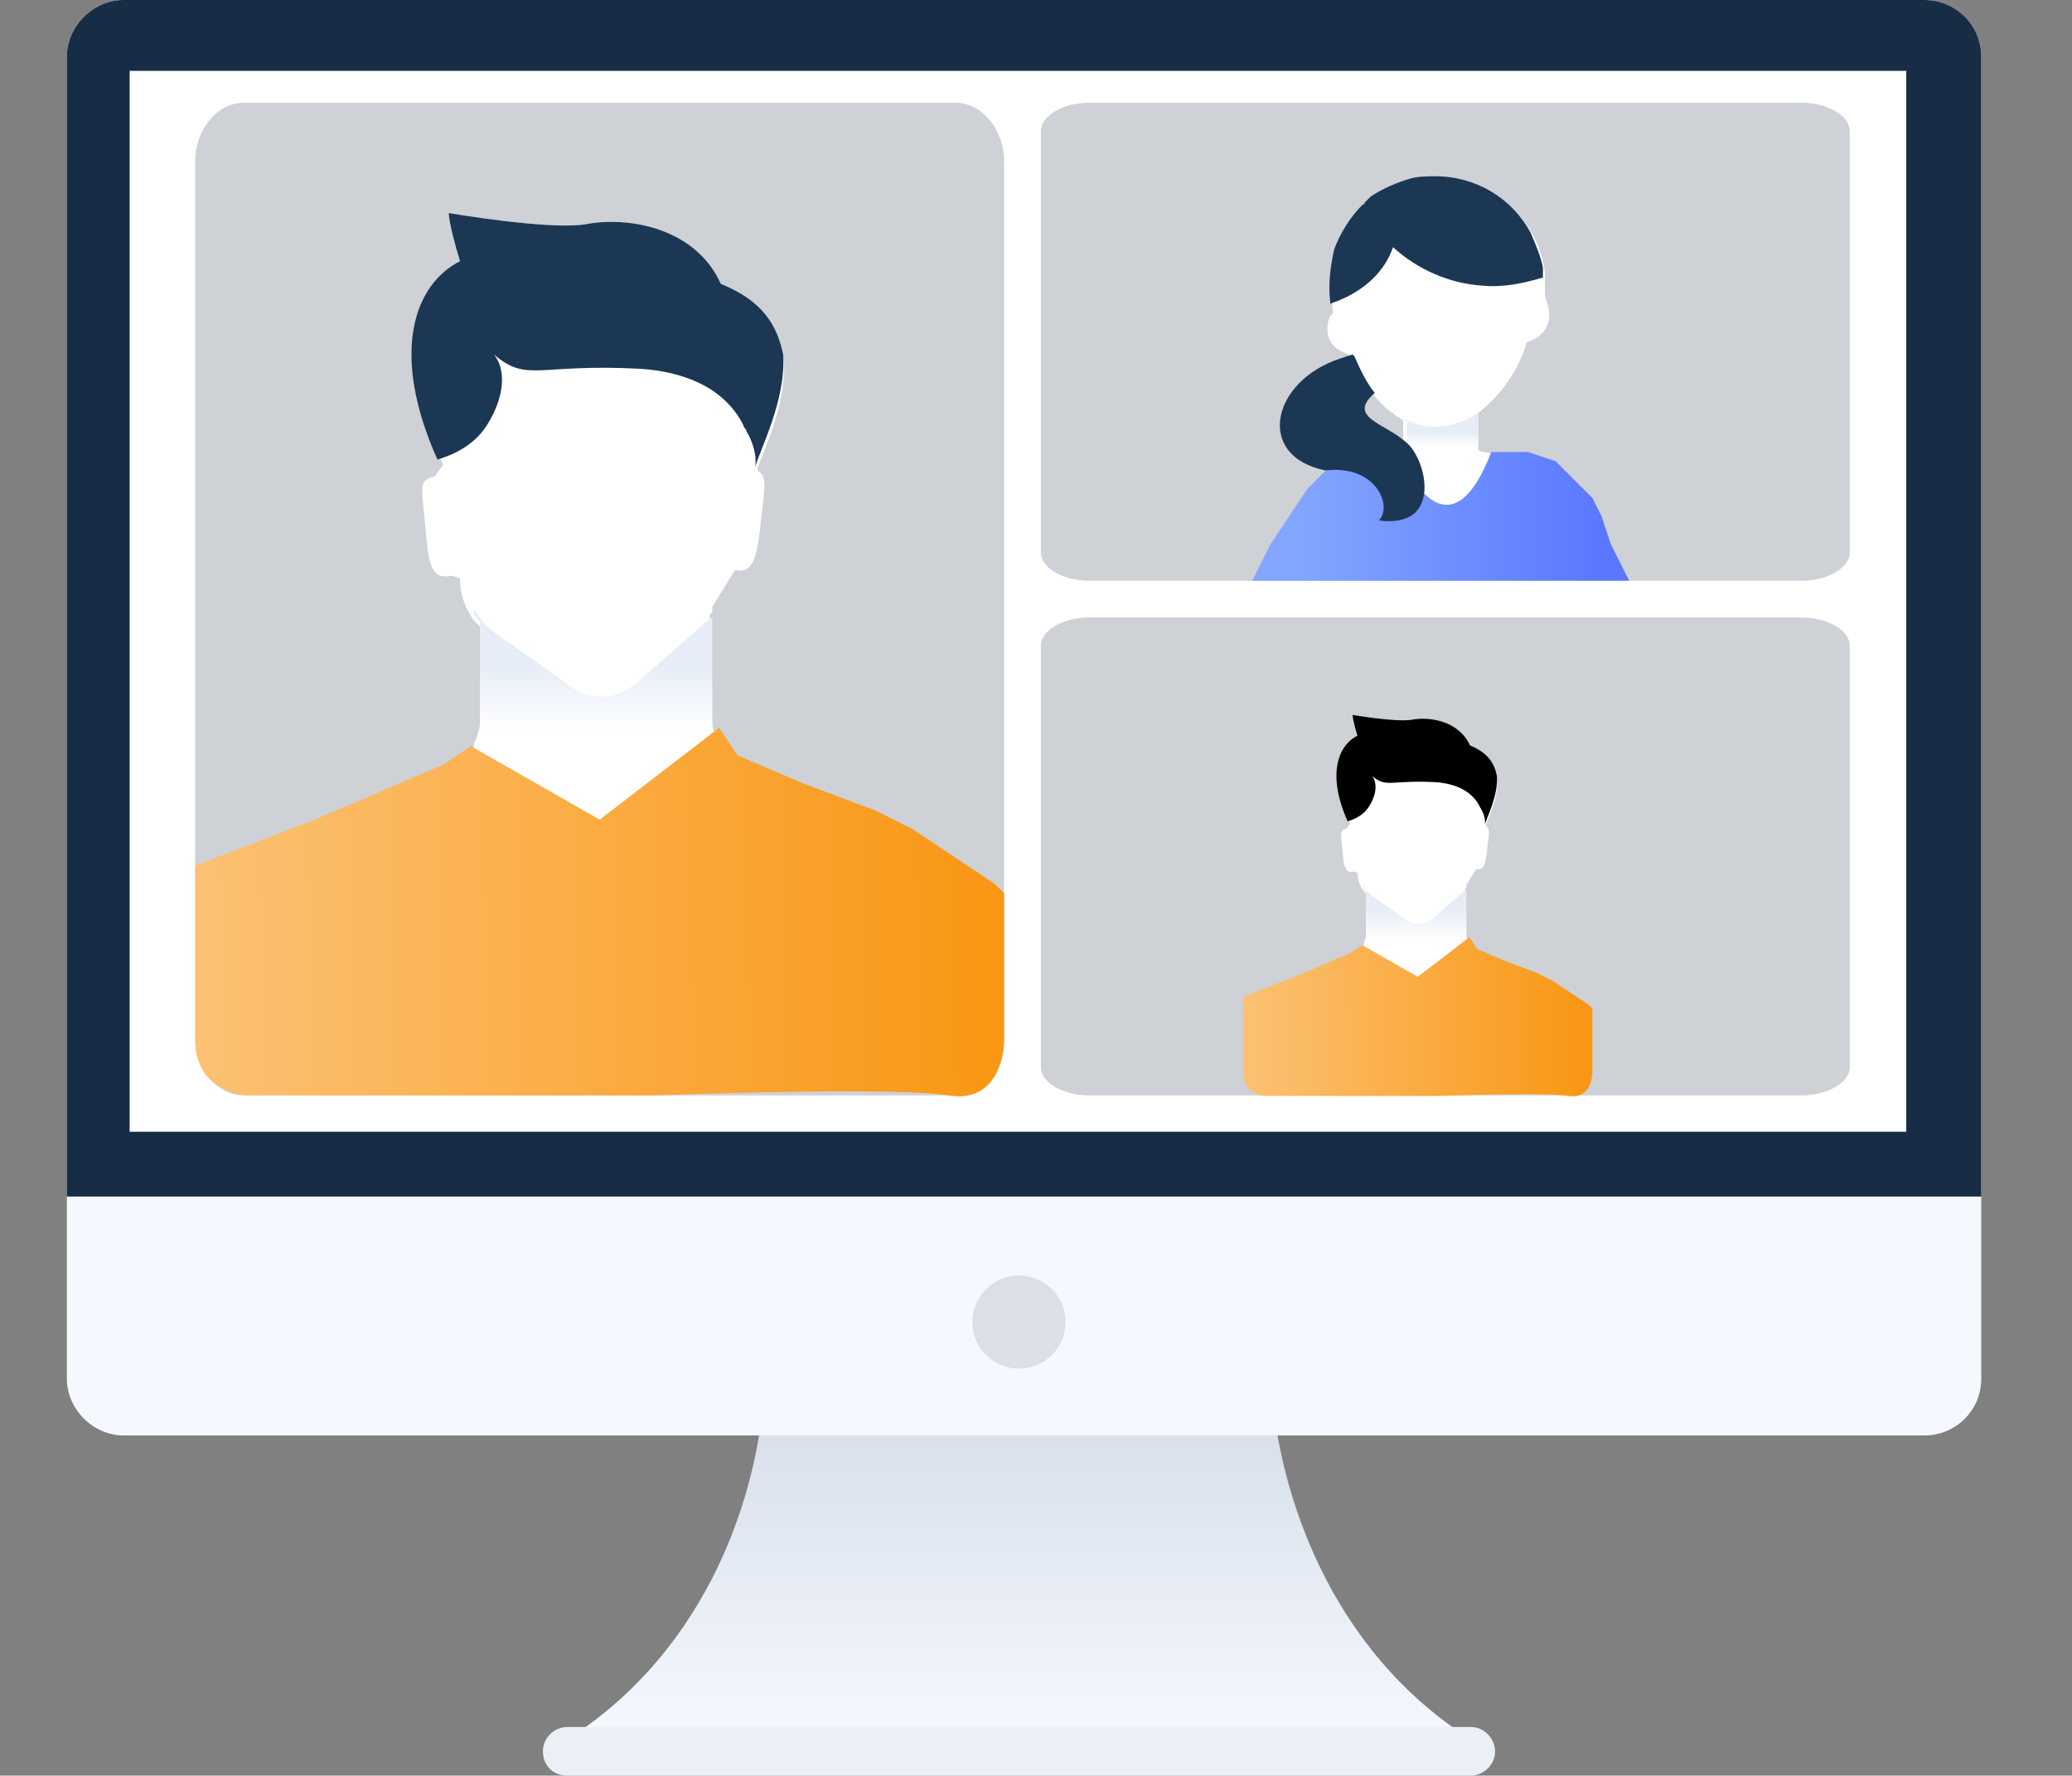 <svg width="1042" height="893" viewBox="0 0 1042 893" fill="none" xmlns="http://www.w3.org/2000/svg">
<rect x="0" y="0" width="1042" height="893" fill="#808080" stroke="none"/>
<path d="M747.776 879.765C670.35 881.801 577.642 879.765 512.441 878.746C447.24 880.783 354.532 881.801 277.105 879.765C353.513 835.98 380.001 755.539 384.076 702.59H639.787C644.88 755.539 671.368 835.98 747.776 879.765Z" fill="url(#paint0_linear_160_921)"/>
<path d="M285.253 893H739.623C745.735 893 751.848 887.909 751.848 880.781C751.848 874.672 746.754 868.562 739.623 868.562H285.253C279.14 868.562 273.027 873.654 273.027 880.781C273.027 887.909 278.121 893 285.253 893Z" fill="#EBF0F6"/>
<path d="M996.358 28.511V693.425C996.358 709.717 983.114 721.936 967.833 721.936H62.148C46.867 721.936 33.623 708.699 33.623 693.425V28.511C33.623 13.237 46.867 0 62.148 0H967.833C983.114 0 996.358 12.219 996.358 28.511Z" fill="#F5F8FF"/>
<path d="M996.358 28.511V601.783H33.623V28.511C33.623 13.237 46.867 0 62.148 0H967.833C983.114 0 996.358 12.219 996.358 28.511Z" fill="#172D45"/>
<path d="M958.664 35.636H65.205V569.196H958.664V35.636Z" fill="white"/>
<path d="M512.439 688.332C525.38 688.332 535.871 677.847 535.871 664.913C535.871 651.978 525.38 641.493 512.439 641.493C499.499 641.493 489.008 651.978 489.008 664.913C489.008 677.847 499.499 688.332 512.439 688.332Z" fill="#DBDFE6"/>
<path d="M480.502 550.927H122.612C109.275 550.927 98.16 537.507 98.16 521.402V81.206C98.16 65.101 109.275 51.681 122.612 51.681H480.502C493.839 51.681 504.954 65.101 504.954 81.206V521.402C504.954 537.507 493.839 550.927 480.502 550.927Z" fill="#CED1D5"/>
<path d="M905.785 550.926H547.895C534.558 550.926 523.443 544.464 523.443 536.71V324.764C523.443 317.01 534.558 310.548 547.895 310.548H905.785C919.122 310.548 930.237 317.01 930.237 324.764V536.71C930.237 544.464 919.122 550.926 905.785 550.926Z" fill="#CED1D5"/>
<path d="M905.785 292.059H547.895C534.558 292.059 523.443 285.597 523.443 277.843V65.897C523.443 58.142 534.558 51.681 547.895 51.681H905.785C919.122 51.681 930.237 58.142 930.237 65.897V277.843C930.237 285.597 919.122 292.059 905.785 292.059Z" fill="#CED1D5"/>
<path d="M807.518 271.946C806.499 268.891 806.499 265.836 805.48 262.781C805.48 261.763 804.462 260.745 803.443 258.708C798.349 248.526 790.199 238.344 778.992 232.234C773.898 229.179 767.786 228.161 760.654 228.161C758.617 228.161 756.579 228.161 755.561 228.161C744.354 228.161 743.335 226.125 743.335 226.125V207.796C749.448 202.705 754.542 197.614 758.617 191.504C762.692 185.395 765.748 179.285 767.786 172.158C774.917 170.121 780.011 164.012 778.992 156.884C778.992 153.829 776.955 150.774 776.955 147.72C776.955 145.683 776.955 144.665 776.955 142.628C776.955 141.61 776.955 140.592 776.955 139.574C776.955 138.555 776.955 137.537 776.955 136.519C775.936 131.428 774.917 125.318 770.842 118.191C761.673 100.88 743.335 89.68 722.96 89.68C718.885 89.68 714.81 89.68 710.735 90.698C703.604 92.734 696.472 95.789 690.36 99.862C689.341 100.88 688.322 101.899 687.303 102.917C687.303 102.917 686.285 102.917 686.285 103.935C680.172 110.045 675.078 117.172 672.022 126.337C668.965 134.482 668.965 143.647 669.984 152.811C669.984 152.811 669.984 152.811 669.984 153.829C669.984 153.829 669.984 153.829 669.984 154.847C669.984 156.884 671.003 155.866 669.984 157.902L668.965 158.92C667.947 160.957 666.928 165.03 667.947 169.103C671.003 177.249 676.097 176.231 681.191 180.304C681.191 180.304 680.172 180.304 680.172 181.322L674.059 183.358C648.59 191.504 640.44 212.887 650.628 226.125C654.703 231.216 660.815 235.289 671.003 237.325C667.947 237.325 665.909 239.362 664.89 240.38C653.684 249.544 646.553 262.781 644.515 276.019C643.496 280.092 647.571 283.146 650.628 283.146H800.386C805.48 280.092 808.537 276.019 807.518 271.946ZM690.36 197.614C691.378 199.65 693.416 201.687 695.453 203.723C696.472 204.741 698.51 206.778 700.547 207.796C701.566 208.814 702.585 209.833 703.604 209.833C703.604 209.833 703.604 209.833 704.622 210.851C704.622 210.851 705.641 210.851 705.641 211.869V222.052C705.641 222.052 705.641 222.052 704.622 221.033C703.604 220.015 702.585 218.997 701.566 218.997C699.529 217.979 698.51 216.96 696.472 215.942C695.453 215.942 695.453 214.924 694.435 214.924C689.341 211.869 684.247 208.814 684.247 204.741C685.266 202.705 687.303 200.668 690.36 197.614Z" fill="white"/>
<path d="M743.338 207.792V225.102L693.418 227.139L696.474 215.938C697.493 215.938 697.493 216.956 698.512 216.956C700.549 217.974 701.568 218.993 703.606 220.011C704.624 221.029 705.643 221.029 706.662 222.047C706.662 222.047 706.662 222.047 707.681 223.066V211.865C707.681 211.865 706.662 211.865 706.662 210.847C714.812 214.92 727.037 217.974 743.338 207.792Z" fill="url(#paint1_linear_160_921)"/>
<path d="M775.923 139.572C765.735 142.627 755.548 144.664 745.36 143.645C729.06 142.627 712.759 135.499 700.534 124.299C696.459 136.518 686.271 145.682 674.046 150.773C672.009 151.791 670.99 151.791 668.952 152.81C668.952 152.81 668.952 152.81 668.952 151.791C667.934 142.627 668.952 134.481 670.99 125.317C674.046 117.171 679.14 109.025 685.253 102.916C685.253 102.916 686.271 102.916 686.271 101.897C687.29 100.879 688.309 99.861 689.328 98.843C695.44 94.77 702.572 91.715 709.703 89.678C713.778 88.66 717.853 88.66 721.928 88.66C742.304 88.66 760.641 99.861 769.81 117.171C772.867 124.299 774.904 129.39 775.923 134.481C775.923 136.518 775.923 137.536 775.923 139.572Z" fill="#1C3754"/>
<path d="M759.198 227.34H754.575H749.953C731.462 275.415 711.431 247.371 703.726 227.34L666.745 236.585L657.5 245.83L648.255 259.698L639.009 273.566L629.764 292.057H819.293L814.67 282.812L810.047 273.566L805.425 259.698L800.802 250.453L786.934 236.585L782.311 231.962L768.443 227.34H759.198Z" fill="url(#paint2_linear_160_921)"/>
<path d="M712.765 256.674C708.69 261.766 700.539 262.784 693.408 261.766C700.539 254.638 692.071 233.534 666.601 236.589C630.945 229.461 639.413 191.507 674.051 180.306L680.164 178.27L681.183 179.288C684.239 186.416 687.295 192.525 691.371 197.616C677.108 209.835 696.464 212.89 706.652 222.054C713.783 227.145 720.915 246.492 712.765 256.674Z" fill="#1C3754"/>
<path d="M467.973 424.838C465.122 429.111 460.846 431.961 456.57 436.234C413.811 476.123 356.798 500.341 294.084 500.341C244.198 500.341 197.162 484.67 157.253 457.603C145.851 450.48 135.874 440.508 125.896 431.961C131.598 424.838 140.15 420.564 158.679 413.441L165.805 410.592C180.059 404.893 200.013 397.77 225.669 386.374C229.945 384.949 232.795 382.1 235.646 379.251C237.071 377.826 238.497 376.402 238.497 373.552C239.922 370.703 241.347 366.429 241.347 363.58V315.144C239.922 313.72 239.922 313.72 238.497 312.295C234.221 306.597 231.37 299.474 231.37 290.926L227.094 289.502C214.266 292.351 215.692 279.53 212.841 253.887C211.416 242.49 212.841 241.066 218.542 239.641L222.818 233.943C214.266 212.574 209.99 195.479 209.99 181.233C209.99 157.015 219.968 141.344 234.221 134.221C225.669 112.853 225.669 107.154 225.669 107.154C225.669 107.154 275.555 115.702 294.084 112.853C315.464 108.579 349.671 114.277 362.499 142.769C383.879 151.317 391.006 164.138 393.856 178.384C396.707 201.177 383.879 226.82 381.028 235.367V236.792C383.879 238.216 385.304 241.066 383.879 251.038C381.029 275.256 381.029 289.502 369.626 286.652L358.223 305.172C358.223 308.021 358.223 308.021 356.798 309.446C356.798 313.72 356.798 320.843 356.798 360.731C356.798 365.005 358.223 370.703 361.074 373.552C362.499 374.977 362.499 376.402 363.925 376.402C366.775 379.251 369.626 382.1 372.477 383.524C400.983 394.921 422.363 403.469 436.616 409.167C452.294 414.865 460.846 419.139 467.973 424.838Z" fill="white"/>
<path d="M379.613 235.367C381.038 229.669 378.187 221.121 375.337 216.848C375.337 215.423 373.911 215.423 373.911 213.998C363.934 194.054 342.554 186.931 322.6 185.507C269.863 182.658 265.587 192.63 248.483 178.384C254.185 185.507 254.185 198.328 245.633 212.574C239.931 222.546 229.954 228.244 219.977 231.094C195.746 176.959 208.574 142.769 231.379 131.372C225.678 112.853 225.678 107.154 225.678 107.154C225.678 107.154 275.564 115.702 294.093 112.853C315.473 108.579 349.681 114.277 362.509 142.769C383.889 151.317 391.015 164.138 393.866 178.384C395.291 201.177 382.463 225.395 379.613 235.367Z" fill="#1C3754"/>
<path d="M241.355 360.73V312.294C239.929 310.869 239.929 310.869 238.504 309.445V306.596C241.355 310.869 244.205 315.143 248.481 317.992L286.965 345.06C295.517 352.183 308.345 352.183 318.322 345.06L353.955 313.719C355.38 312.294 356.805 310.869 358.231 310.869C358.231 315.143 358.231 322.266 358.231 362.155C358.231 365.004 358.231 366.428 359.656 369.278H242.78C241.355 366.428 241.355 363.579 241.355 360.73Z" fill="url(#paint3_linear_160_921)"/>
<path d="M301.557 412.248L236.84 375.267L222.972 384.512L190.613 398.38L158.255 412.248L98.16 435.361V523.192C98.16 545.38 116.651 550.928 125.896 550.928H329.293C369.356 549.387 455.029 547.23 477.218 550.928C499.407 554.626 504.954 533.978 504.954 523.192V449.229L500.331 444.607L472.595 426.116L458.727 416.871L440.237 407.625L403.255 393.757L370.897 379.889L361.651 366.021L301.557 412.248Z" fill="url(#paint4_linear_160_921)"/>
<path d="M784.83 496.728C783.599 498.574 781.753 499.804 779.906 501.65C761.442 518.874 736.823 529.332 709.742 529.332C688.2 529.332 667.889 522.565 650.656 510.877C645.732 507.801 641.424 503.495 637.115 499.804C639.577 496.728 643.27 494.883 651.271 491.807L654.349 490.577C660.503 488.116 669.12 485.04 680.199 480.119C682.045 479.504 683.276 478.273 684.507 477.043C685.123 476.428 685.738 475.813 685.738 474.582C686.354 473.352 686.969 471.507 686.969 470.276V449.361C686.354 448.746 686.354 448.746 685.738 448.13C683.892 445.67 682.661 442.594 682.661 438.903L680.814 438.288C675.275 439.518 675.89 433.982 674.659 422.909C674.044 417.987 674.659 417.372 677.121 416.757L678.968 414.296C675.275 405.069 673.428 397.687 673.428 391.535C673.428 381.078 677.737 374.311 683.892 371.235C680.199 362.008 680.199 359.547 680.199 359.547C680.199 359.547 701.74 363.238 709.742 362.008C718.974 360.162 733.745 362.623 739.285 374.926C748.517 378.617 751.594 384.153 752.825 390.305C754.056 400.148 748.517 411.221 747.286 414.912V415.527C748.517 416.142 749.132 417.372 748.517 421.678C747.286 432.136 747.286 438.288 742.362 437.057L737.438 445.055C737.438 446.285 737.438 446.285 736.823 446.9C736.823 448.746 736.823 451.821 736.823 469.046C736.823 470.891 737.438 473.352 738.669 474.582C739.285 475.198 739.285 475.813 739.9 475.813C741.131 477.043 742.362 478.273 743.593 478.889C755.903 483.81 765.135 487.501 771.29 489.961C778.06 492.422 781.753 494.268 784.83 496.728Z" fill="white"/>
<path d="M746.665 414.912C747.28 412.451 746.049 408.76 744.818 406.914C744.818 406.299 744.203 406.299 744.203 405.684C739.894 397.072 730.662 393.996 722.046 393.381C699.273 392.151 697.426 396.457 690.041 390.305C692.503 393.381 692.503 398.917 688.81 405.069C686.348 409.375 682.039 411.836 677.731 413.066C667.268 389.69 672.807 374.926 682.655 370.005C680.193 362.008 680.193 359.547 680.193 359.547C680.193 359.547 701.735 363.238 709.736 362.008C718.968 360.162 733.74 362.623 739.279 374.926C748.511 378.617 751.589 384.153 752.82 390.305C753.435 400.148 747.896 410.605 746.665 414.912Z" fill="black"/>
<path d="M686.975 469.047V448.132C686.36 447.516 686.36 447.516 685.744 446.901V445.671C686.975 447.516 688.206 449.362 690.052 450.592L706.67 462.28C710.363 465.356 715.903 465.356 720.211 462.28L735.598 448.747C736.213 448.132 736.829 447.516 737.444 447.516C737.444 449.362 737.444 452.438 737.444 469.662C737.444 470.893 737.444 471.508 738.06 472.738H687.591C686.975 471.508 686.975 470.277 686.975 469.047Z" fill="url(#paint5_linear_160_921)"/>
<path d="M712.973 491.292L685.027 475.322L679.039 479.315L665.066 485.303L651.092 491.292L625.143 501.272V539.199C625.143 548.781 633.127 551.176 637.119 551.176H724.95C742.25 550.511 779.245 549.579 788.827 551.176C798.408 552.773 800.803 543.857 800.803 539.199V507.261L798.807 505.265L786.83 497.28L780.842 493.288L772.857 489.295L756.888 483.307L742.915 477.319L738.923 471.33L712.973 491.292Z" fill="url(#paint6_linear_160_921)"/>
<defs>
<linearGradient id="paint0_linear_160_921" x1="512.384" y1="874.987" x2="512.384" y2="716.156" gradientUnits="userSpaceOnUse">
<stop stop-color="#F5F8FF"/>
<stop offset="0.991" stop-color="#D8E0EB"/>
</linearGradient>
<linearGradient id="paint1_linear_160_921" x1="718.515" y1="224.896" x2="718.515" y2="217.122" gradientUnits="userSpaceOnUse">
<stop stop-color="white"/>
<stop offset="0.991" stop-color="#E6EDF7"/>
</linearGradient>
<linearGradient id="paint2_linear_160_921" x1="652.877" y1="273.566" x2="805.425" y2="273.566" gradientUnits="userSpaceOnUse">
<stop stop-color="#83A6FF"/>
<stop offset="1" stop-color="#5A78FF"/>
</linearGradient>
<linearGradient id="paint3_linear_160_921" x1="298.889" y1="368.265" x2="298.889" y2="334.486" gradientUnits="userSpaceOnUse">
<stop stop-color="white"/>
<stop offset="0.991" stop-color="#E6EDF7"/>
</linearGradient>
<linearGradient id="paint4_linear_160_921" x1="88.915" y1="500.078" x2="495.708" y2="495.456" gradientUnits="userSpaceOnUse">
<stop stop-color="#FCC276"/>
<stop offset="1" stop-color="#F99714"/>
</linearGradient>
<linearGradient id="paint5_linear_160_921" x1="711.82" y1="472.301" x2="711.82" y2="457.715" gradientUnits="userSpaceOnUse">
<stop stop-color="white"/>
<stop offset="0.991" stop-color="#E6EDF7"/>
</linearGradient>
<linearGradient id="paint6_linear_160_921" x1="621.15" y1="529.218" x2="796.811" y2="527.222" gradientUnits="userSpaceOnUse">
<stop stop-color="#FCC276"/>
<stop offset="1" stop-color="#F99714"/>
</linearGradient>
</defs>
</svg>
